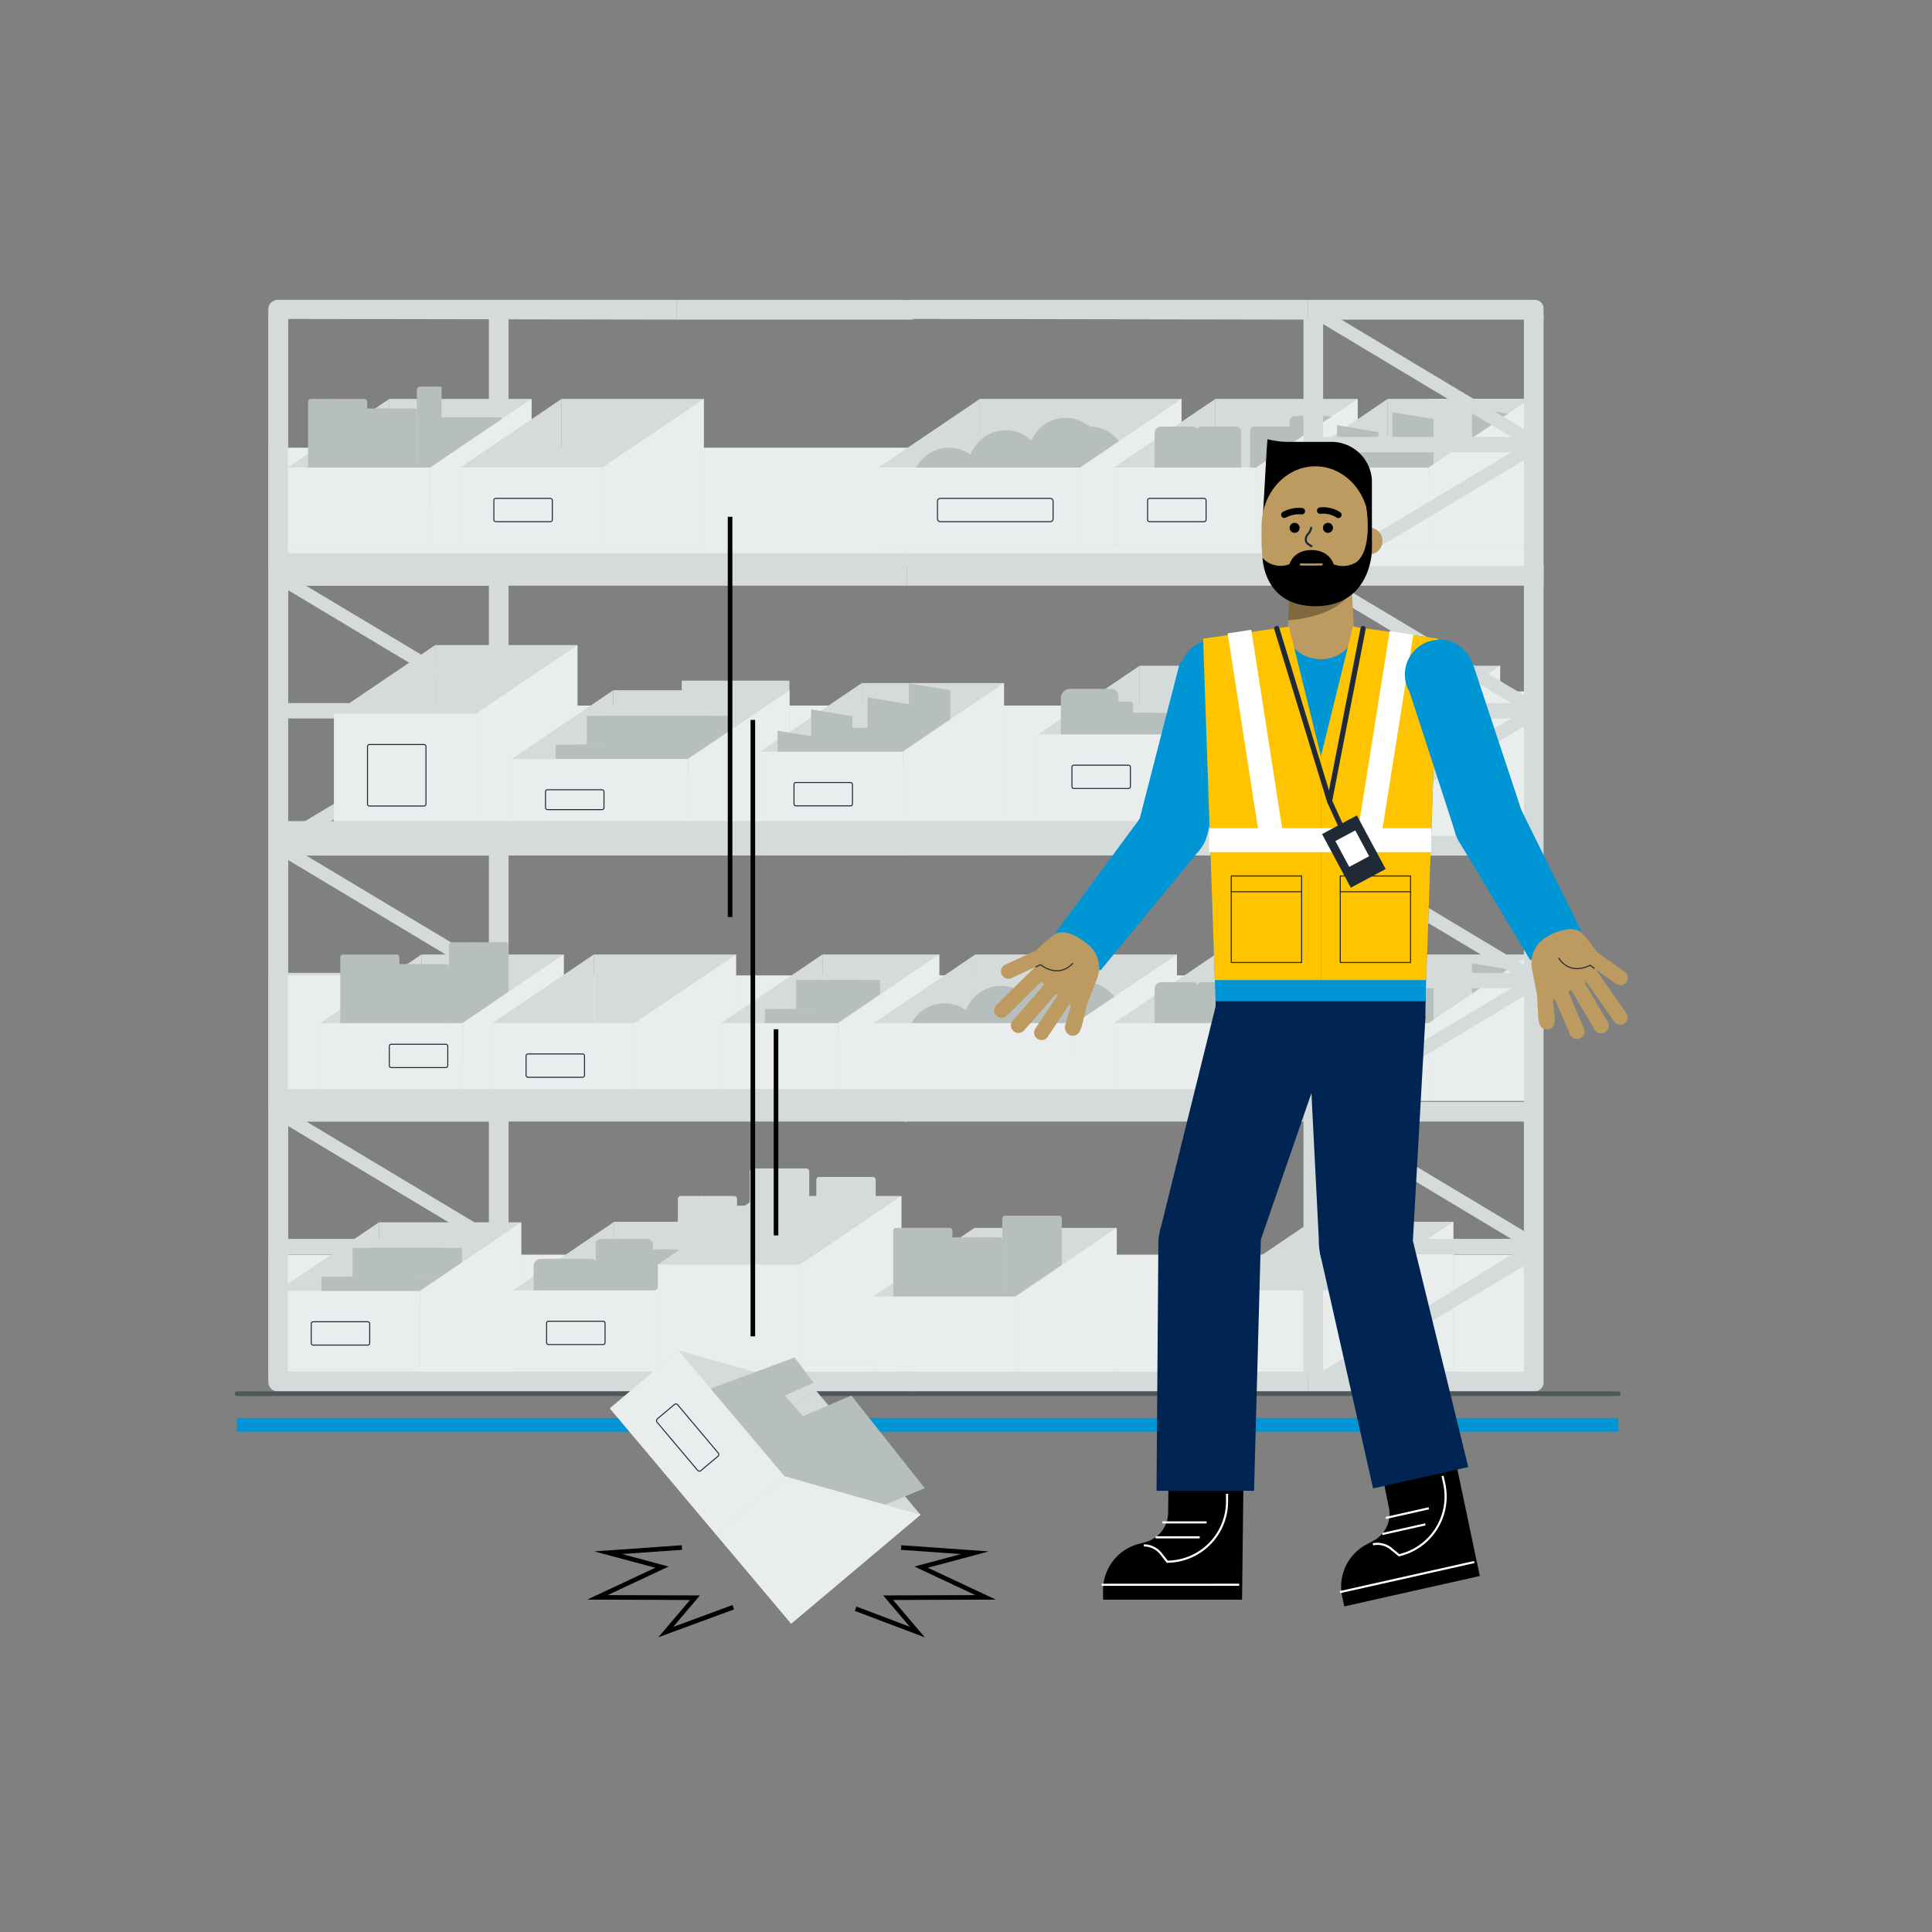 <svg xmlns="http://www.w3.org/2000/svg" xmlns:xlink="http://www.w3.org/1999/xlink" viewBox="0 0 420 420"><rect x="0" y="0" width="420" height="420" fill="#808080" stroke="none"/><defs><style>.cls-1,.cls-10,.cls-11,.cls-13,.cls-18,.cls-19,.cls-20,.cls-24,.cls-25,.cls-26,.cls-4,.cls-8{fill:none;}.cls-2{isolation:isolate;}.cls-3{mix-blend-mode:multiply;}.cls-4{stroke:#0096d6;stroke-width:3px;}.cls-11,.cls-13,.cls-18,.cls-4{stroke-miterlimit:10;}.cls-5{fill:#d5dbdb;}.cls-6{clip-path:url(#clip-path);}.cls-7{fill:#eaeded;}.cls-19,.cls-20,.cls-24,.cls-8{stroke:#202a36;}.cls-10,.cls-19,.cls-20,.cls-24,.cls-25,.cls-26,.cls-8{stroke-linecap:round;stroke-linejoin:round;}.cls-8{stroke-width:0.22px;}.cls-9{fill:#b7bebe;}.cls-10{stroke:#4f5758;}.cls-11,.cls-25{stroke:#000;}.cls-12{fill:#806941;}.cls-13,.cls-18{stroke:#fff;}.cls-13{stroke-width:0.46px;}.cls-14{fill:#002552;}.cls-15{fill:#0096d6;}.cls-16{fill:#bd9b60;}.cls-17{fill:#ffc400;}.cls-18{stroke-width:5.2px;}.cls-19{stroke-width:1.13px;}.cls-20{stroke-width:0.23px;}.cls-21{fill:#202a36;}.cls-22{fill:#fff;}.cls-23{fill:#373d3e;}.cls-24,.cls-26{stroke-width:0.45px;}.cls-25{stroke-width:1.4px;}.cls-26{stroke:#bd9b60;}</style><clipPath id="clip-path"><rect class="cls-1" x="58.39" y="68.48" width="274.2" height="232.09"/></clipPath></defs><g class="cls-2"><g id="Edits-complete" class="cls-3"><line class="cls-4" x1="51.51" y1="309.75" x2="351.83" y2="309.75"/><rect class="cls-5" x="84.31" y="101.06" width="4.28" height="48.22" transform="translate(211.62 38.73) rotate(90)"/><path class="cls-5" d="M106.28,68.48v82.64L62.64,125V69.3H58.36V182.69h0v3.1h0v113.4h2.55v3.22l45.37-27.2v23.16h4.28V68.48Zm0,175.33v23.8l-39.69-23.8ZM68,239.53l38.32-23v23ZM66.59,186h39.69v23.8Zm39.69-4.28H66.59l39.69-23.8ZM62.64,128.3l40.9,24.53H62.64Zm0,27.88h40.9l-40.9,24.53Zm0,30.78,40.9,24.53H62.64Zm0,27.88h40.9l-40.9,24.53Zm0,29.95,40.9,24.53H62.64Zm41.06,27.88L62.64,298V272.67Z"/><polygon class="cls-5" points="60.91 127.26 60.91 123.91 109.13 94.99 109.13 98.34 60.91 127.26"/><g class="cls-6"><rect class="cls-7" x="54.01" y="97.33" width="311.14" height="25.81"/><rect class="cls-7" x="83.25" y="153.39" width="209.09" height="28.39"/><polygon class="cls-5" points="72.61 180.34 94.61 180.34 94.61 140.23 72.61 155.12 72.61 180.34"/><rect class="cls-5" x="94.61" y="140.23" width="30.92" height="40.11"/><rect class="cls-7" x="72.61" y="155.15" width="30.92" height="25.18"/><rect class="cls-8" x="79.89" y="161.85" width="12.71" height="13.37" rx="0.4"/><polygon class="cls-7" points="103.53 180.34 125.53 180.34 125.53 140.23 103.53 155.12 103.53 180.34"/><polygon class="cls-5" points="111.32 181.12 133.32 181.12 133.32 150.06 111.32 164.94 111.32 181.12"/><rect class="cls-5" x="148.21" y="147.97" width="23.4" height="33.15"/><rect class="cls-5" x="133.32" y="150.05" width="38.29" height="31.06"/><rect class="cls-9" x="120.81" y="161.9" width="14.11" height="6.29"/><rect class="cls-9" x="124.95" y="161.9" width="30.44" height="6.29"/><rect class="cls-9" x="127.59" y="155.61" width="27.01" height="6.29"/><rect class="cls-9" x="131.72" y="155.61" width="27.01" height="6.29"/><polygon class="cls-7" points="149.61 181.12 171.61 181.12 171.61 150.06 149.61 164.94 149.61 181.12"/><rect class="cls-7" x="111.32" y="164.98" width="38.29" height="16.14"/><rect class="cls-8" x="118.59" y="171.68" width="12.71" height="4.33" rx="0.4"/><polygon class="cls-5" points="165.34 180.29 187.34 180.29 187.34 148.49 165.34 163.37 165.34 180.29"/><rect class="cls-5" x="187.34" y="148.49" width="30.92" height="31.81"/><polygon class="cls-9" points="185.32 155.71 176.34 154.22 176.34 167.22 185.32 167.22 185.32 155.71"/><polygon class="cls-9" points="178.01 160.33 169.03 158.85 169.03 171.85 178.01 171.85 178.01 160.33"/><polygon class="cls-9" points="206.58 150.03 197.59 148.55 197.59 161.55 206.58 161.55 206.58 150.03"/><polygon class="cls-9" points="197.59 153.1 188.61 151.62 188.61 164.62 197.59 164.62 197.59 153.1"/><polygon class="cls-9" points="203.67 154.58 194.68 153.09 194.68 166.09 203.67 166.09 203.67 154.58"/><rect class="cls-9" x="181.81" y="158.24" width="8.99" height="8.98"/><rect class="cls-7" x="165.34" y="163.41" width="30.92" height="16.88"/><rect class="cls-8" x="172.61" y="170.11" width="12.71" height="5.07" rx="0.4"/><polygon class="cls-7" points="196.26 180.29 218.26 180.29 218.26 148.49 196.26 163.37 196.26 180.29"/><polygon class="cls-7" points="363.58 182.12 341.58 182.12 341.58 150.31 363.58 165.2 363.58 182.12"/><rect class="cls-7" x="310.66" y="150.31" width="30.92" height="31.81"/><polygon class="cls-5" points="225.75 181.72 247.75 181.72 247.75 144.72 225.75 159.6 225.75 181.72"/><rect class="cls-5" x="247.75" y="144.72" width="30.92" height="37"/><path class="cls-9" d="M232.61,149.76H236a0,0,0,0,1,0,0v25a.64.64,0,0,1-.64.64h-4.1a.64.64,0,0,1-.64-.64v-23A2,2,0,0,1,232.61,149.76Z"/><path class="cls-9" d="M235.33,149.76h6.33a1.49,1.49,0,0,1,1.49,1.49v23.52a.64.64,0,0,1-.64.64H236a.64.64,0,0,1-.64-.64v-25A0,0,0,0,1,235.33,149.76Z"/><path class="cls-9" d="M246.38,154.94h4.74a0,0,0,0,1,0,0v25a.64.64,0,0,1-.64.64h-4.1a.64.64,0,0,1-.64-.64V155.59A.64.64,0,0,1,246.38,154.94Z"/><path class="cls-9" d="M250.83,155H258a.64.64,0,0,1,.64.64V180a.64.64,0,0,1-.64.64h-6.53a.64.64,0,0,1-.64-.64V155A0,0,0,0,1,250.83,155Z"/><path class="cls-9" d="M255.91,152.65h11.2a0,0,0,0,1,0,0v25.28a1,1,0,0,1-1,1H255.91a1,1,0,0,1-1-1v-24.3A1,1,0,0,1,255.91,152.65Z"/><path class="cls-9" d="M265.28,152.59h7.18a.64.64,0,0,1,.64.64V177.6a.64.64,0,0,1-.64.64h-6.53a.64.64,0,0,1-.64-.64v-25A0,0,0,0,1,265.28,152.59Z"/><path class="cls-9" d="M242.24,152.53h3.41a.67.67,0,0,1,.67.67v23.68a1.31,1.31,0,0,1-1.31,1.31h-2.77a1.31,1.31,0,0,1-1.31-1.31v-23A1.31,1.31,0,0,1,242.24,152.53Z"/><rect class="cls-7" x="225.75" y="159.64" width="30.92" height="22.08"/><rect class="cls-8" x="233.03" y="166.34" width="12.71" height="5.07" rx="0.4"/><polygon class="cls-7" points="256.68 181.72 278.68 181.72 278.68 144.72 256.68 159.6 256.68 181.72"/><polygon class="cls-5" points="273.19 181.72 295.19 181.72 295.19 144.72 273.19 159.6 273.19 181.72"/><rect class="cls-5" x="295.19" y="144.72" width="30.92" height="37"/><rect class="cls-7" x="273.19" y="159.64" width="30.92" height="22.08"/><rect class="cls-8" x="274.07" y="167.04" width="12.71" height="5.07" rx="0.4"/><polygon class="cls-7" points="304.11 181.72 326.11 181.72 326.11 144.72 304.11 159.6 304.11 181.72"/><polygon class="cls-7" points="363.58 118.52 341.58 118.52 341.58 86.72 363.58 101.6 363.58 118.52"/><rect class="cls-7" x="310.66" y="86.72" width="30.92" height="31.81" transform="translate(652.24 205.24) rotate(-180)"/><polygon class="cls-5" points="62.62 118.52 84.62 118.52 84.62 86.72 62.62 101.6 62.62 118.52"/><rect class="cls-5" x="84.62" y="86.72" width="30.92" height="31.81"/><path class="cls-9" d="M67.61,86.72h4.74a0,0,0,0,1,0,0v25a.64.64,0,0,1-.64.64h-4.1a.64.64,0,0,1-.64-.64V87.36A.64.64,0,0,1,67.61,86.72Z"/><path class="cls-9" d="M72,86.72h7.18a.64.64,0,0,1,.64.64v24.37a.64.64,0,0,1-.64.64H72.65a.64.64,0,0,1-.64-.64v-25A0,0,0,0,1,72,86.72Z"/><path class="cls-9" d="M91.29,84.06H96a0,0,0,0,1,0,0v25a.64.64,0,0,1-.64.64h-4.1a.64.64,0,0,1-.64-.64V84.7A.64.64,0,0,1,91.29,84.06Z"/><path class="cls-9" d="M94.91,90.72h13.71a.7.7,0,0,1,.7.7v15a.7.7,0,0,1-.7.7h-13a.7.7,0,0,1-.7-.7V90.72A0,0,0,0,1,94.91,90.72Z"/><path class="cls-9" d="M78.73,88.81h4.74a0,0,0,0,1,0,0v25a.64.64,0,0,1-.64.64h-4.1a.64.64,0,0,1-.64-.64V89.45A.64.64,0,0,1,78.73,88.81Z"/><path class="cls-9" d="M82.83,88.81H90a.64.64,0,0,1,.64.64v24.37a.64.64,0,0,1-.64.64H83.47a.64.64,0,0,1-.64-.64v-25A0,0,0,0,1,82.83,88.81Z"/><rect class="cls-7" x="62.62" y="101.64" width="30.92" height="16.88"/><rect class="cls-1" x="69.9" y="108.34" width="12.71" height="5.07" rx="0.4"/><polygon class="cls-7" points="93.55 118.52 115.55 118.52 115.55 86.72 93.55 101.6 93.55 118.52"/><polygon class="cls-5" points="100.08 118.52 122.08 118.52 122.08 86.72 100.08 101.6 100.08 118.52"/><rect class="cls-5" x="122.08" y="86.72" width="30.92" height="31.81"/><rect class="cls-7" x="100.08" y="101.64" width="30.92" height="16.88"/><rect class="cls-8" x="107.36" y="108.34" width="12.71" height="5.07" rx="0.4"/><polygon class="cls-7" points="131 118.52 153 118.52 153 86.72 131 101.6 131 118.52"/><polygon class="cls-5" points="191.01 118.52 213.01 118.52 213.01 86.72 191.01 101.6 191.01 118.52"/><rect class="cls-5" x="213.01" y="86.72" width="43.83" height="31.81"/><circle class="cls-9" cx="206.33" cy="105.45" r="8.12"/><circle class="cls-9" cx="218.63" cy="101.64" r="8.12"/><circle class="cls-9" cx="225.43" cy="105.17" r="8.12"/><circle class="cls-9" cx="231.7" cy="98.95" r="8.12"/><circle class="cls-9" cx="236.84" cy="100.86" r="8.12"/><polygon class="cls-7" points="234.84 118.52 256.84 118.52 256.84 86.72 234.84 101.6 234.84 118.52"/><rect class="cls-7" x="191.01" y="101.64" width="43.83" height="16.88"/><rect class="cls-8" x="203.8" y="108.34" width="25.13" height="5.07" rx="0.57"/><polygon class="cls-5" points="242.21 118.52 264.21 118.52 264.21 86.72 242.21 101.6 242.21 118.52"/><rect class="cls-5" x="264.21" y="86.72" width="30.92" height="31.81"/><path class="cls-9" d="M281.54,90.46h3.31a0,0,0,0,1,0,0v12.43a0,0,0,0,1,0,0h-4.5a0,0,0,0,1,0,0V91.64A1.18,1.18,0,0,1,281.54,90.46Z"/><path class="cls-9" d="M272.57,92.74h3.69a0,0,0,0,1,0,0v12.43a0,0,0,0,1,0,0h-4.5a0,0,0,0,1,0,0V93.55A.81.81,0,0,1,272.57,92.74Z"/><path class="cls-9" d="M274,92.74h6.57a.81.81,0,0,1,.81.81v11.62a0,0,0,0,1,0,0H274a0,0,0,0,1,0,0V92.74A0,0,0,0,1,274,92.74Z"/><path class="cls-9" d="M261.27,92.74h3.42a0,0,0,0,1,0,0v12.43a0,0,0,0,1,0,0h-4.5a0,0,0,0,1,0,0V93.81A1.08,1.08,0,0,1,261.27,92.74Z"/><path class="cls-9" d="M262.44,92.74h6.3a1.08,1.08,0,0,1,1.08,1.08v11.36a0,0,0,0,1,0,0h-7.38a0,0,0,0,1,0,0V92.74A0,0,0,0,1,262.44,92.74Z"/><path class="cls-9" d="M252.47,92.74h3a0,0,0,0,1,0,0v12.43a0,0,0,0,1,0,0H251a0,0,0,0,1,0,0v-11A1.45,1.45,0,0,1,252.47,92.74Z"/><path class="cls-9" d="M253.27,92.74h5.93a1.45,1.45,0,0,1,1.45,1.45v11a0,0,0,0,1,0,0h-7.38a0,0,0,0,1,0,0V92.74A0,0,0,0,1,253.27,92.74Z"/><path class="cls-9" d="M282.61,90.46h6.2A1.18,1.18,0,0,1,290,91.64v11.25a0,0,0,0,1,0,0h-7.38a0,0,0,0,1,0,0V90.46A0,0,0,0,1,282.61,90.46Z"/><rect class="cls-7" x="242.21" y="101.64" width="30.92" height="16.88"/><rect class="cls-8" x="249.48" y="108.34" width="12.71" height="5.07" rx="0.4"/><polygon class="cls-7" points="273.13 118.52 295.13 118.52 295.13 86.72 273.13 101.6 273.13 118.52"/><polygon class="cls-5" points="279.67 118.52 301.67 118.52 301.67 86.72 279.67 101.6 279.67 118.52"/><rect class="cls-5" x="301.67" y="86.72" width="30.92" height="31.81"/><polygon class="cls-9" points="299.65 93.94 290.67 92.45 290.67 105.45 299.65 105.45 299.65 93.94"/><polygon class="cls-9" points="292.34 98.56 283.36 97.08 283.36 110.08 292.34 110.08 292.34 98.56"/><polygon class="cls-9" points="328.99 90.12 320 88.64 320 101.64 328.99 101.64 328.99 90.12"/><polygon class="cls-9" points="311.65 91.1 302.67 89.62 302.67 102.62 311.65 102.62 311.65 91.1"/><rect class="cls-9" x="296.14" y="96.47" width="8.99" height="8.98"/><rect class="cls-7" x="279.67" y="101.64" width="30.92" height="16.88"/><polygon class="cls-7" points="310.59 118.52 332.59 118.52 332.59 86.72 310.59 101.6 310.59 118.52"/><rect class="cls-7" x="54.01" y="272.75" width="311.14" height="25.81"/><polygon class="cls-5" points="60.38 297.53 82.38 297.53 82.38 265.72 60.38 280.61 60.38 297.53"/><rect class="cls-5" x="82.38" y="265.72" width="30.92" height="31.81"/><rect class="cls-9" x="69.88" y="277.57" width="19.64" height="6.29"/><rect class="cls-9" x="74.01" y="277.57" width="23.07" height="6.29"/><rect class="cls-9" x="76.65" y="271.28" width="19.64" height="6.29"/><rect class="cls-9" x="80.79" y="271.28" width="19.64" height="6.29"/><polygon class="cls-7" points="91.31 297.53 113.3 297.53 113.3 265.72 91.31 280.61 91.31 297.53"/><rect class="cls-7" x="60.38" y="280.64" width="30.92" height="16.88"/><rect class="cls-8" x="67.66" y="287.34" width="12.71" height="5.07" rx="0.4"/><polygon class="cls-5" points="111.55 297.41 133.54 297.41 133.54 265.6 111.55 280.48 111.55 297.41"/><rect class="cls-5" x="133.54" y="265.6" width="30.92" height="31.81"/><path class="cls-9" d="M150.88,269.34h3.31a0,0,0,0,1,0,0v12.43a0,0,0,0,1,0,0h-4.5a0,0,0,0,1,0,0V270.53A1.18,1.18,0,0,1,150.88,269.34Z"/><path class="cls-9" d="M141.91,271.62h3.69a0,0,0,0,1,0,0v12.43a0,0,0,0,1,0,0h-4.5a0,0,0,0,1,0,0V272.43A.81.81,0,0,1,141.91,271.62Z"/><path class="cls-9" d="M139.07,271.62h3.69a0,0,0,0,1,0,0v12.43a0,0,0,0,1,0,0h-4.5a0,0,0,0,1,0,0V272.43A.81.81,0,0,1,139.07,271.62Z"/><path class="cls-9" d="M143.35,271.62h6.57a.81.81,0,0,1,.81.81v11.62a0,0,0,0,1,0,0h-7.38a0,0,0,0,1,0,0V271.62A0,0,0,0,1,143.35,271.62Z"/><path class="cls-9" d="M130.6,269.34H134a0,0,0,0,1,0,0v12.43a0,0,0,0,1,0,0h-4.5a0,0,0,0,1,0,0V270.42A1.08,1.08,0,0,1,130.6,269.34Z"/><path class="cls-9" d="M131.77,269.34h8.91a1.27,1.27,0,0,1,1.27,1.27v11.17a0,0,0,0,1,0,0H131.77a0,0,0,0,1,0,0V269.34A0,0,0,0,1,131.77,269.34Z"/><path class="cls-9" d="M117.59,273.66h4.94a0,0,0,0,1,0,0v10.39a0,0,0,0,1,0,0H116a0,0,0,0,1,0,0v-8.79A1.6,1.6,0,0,1,117.59,273.66Z"/><path class="cls-9" d="M119.26,273.66h9.13a1.6,1.6,0,0,1,1.6,1.6v8.79a0,0,0,0,1,0,0H119.26a0,0,0,0,1,0,0V273.66A0,0,0,0,1,119.26,273.66Z"/><path class="cls-9" d="M151.95,269.34h6.2a1.18,1.18,0,0,1,1.18,1.18v11.25a0,0,0,0,1,0,0h-7.38a0,0,0,0,1,0,0V269.34A0,0,0,0,1,151.95,269.34Z"/><rect class="cls-7" x="111.54" y="280.52" width="30.92" height="16.88"/><rect class="cls-8" x="118.82" y="287.22" width="12.71" height="5.07" rx="0.4"/><polygon class="cls-7" points="142.47 297.41 164.47 297.41 164.47 265.6 142.47 280.48 142.47 297.41"/><polygon class="cls-5" points="263.01 297.41 285.01 297.41 285.01 265.6 263.01 280.48 263.01 297.41"/><rect class="cls-5" x="285.01" y="265.6" width="30.92" height="31.81"/><rect class="cls-7" x="263.01" y="280.52" width="30.92" height="16.88"/><polygon class="cls-7" points="293.93 297.41 315.93 297.41 315.93 265.6 293.93 280.48 293.93 297.41"/><polygon class="cls-5" points="143.03 297 165.03 297 165.03 260 143.03 274.89 143.03 297"/><rect class="cls-5" x="165.03" y="260" width="30.92" height="37"/><path class="cls-5" d="M148,260h4.74a0,0,0,0,1,0,0v25a.64.64,0,0,1-.64.64H148a.64.64,0,0,1-.64-.64V260.64A.64.64,0,0,1,148,260Z"/><path class="cls-5" d="M152.41,260h7.18a.64.64,0,0,1,.64.64V285a.64.64,0,0,1-.64.64h-6.53a.64.64,0,0,1-.64-.64V260A0,0,0,0,1,152.41,260Z"/><path class="cls-5" d="M163.65,254h4.74a0,0,0,0,1,0,0v25a.64.64,0,0,1-.64.64h-4.1A.64.64,0,0,1,163,279V254.62A.64.64,0,0,1,163.65,254Z"/><path class="cls-5" d="M168.1,254h7.18a.64.64,0,0,1,.64.64V279a.64.64,0,0,1-.64.64h-6.53a.64.64,0,0,1-.64-.64V254A0,0,0,0,1,168.1,254Z"/><path class="cls-5" d="M178.1,255.85h4.74a0,0,0,0,1,0,0v25a.64.64,0,0,1-.64.64h-4.1a.64.64,0,0,1-.64-.64V256.49A.64.64,0,0,1,178.1,255.85Z"/><path class="cls-5" d="M182.55,255.85h7.18a.64.64,0,0,1,.64.64v24.37a.64.64,0,0,1-.64.64h-6.53a.64.64,0,0,1-.64-.64v-25A0,0,0,0,1,182.55,255.85Z"/><path class="cls-5" d="M159.13,262.1h4.74a0,0,0,0,1,0,0v25a.64.64,0,0,1-.64.64h-4.1a.64.64,0,0,1-.64-.64V262.74A.64.64,0,0,1,159.13,262.1Z"/><path class="cls-5" d="M163.23,262.1h7.18a.64.64,0,0,1,.64.64v24.37a.64.64,0,0,1-.64.64h-6.53a.64.64,0,0,1-.64-.64v-25A0,0,0,0,1,163.23,262.1Z"/><rect class="cls-7" x="143.03" y="274.92" width="30.92" height="22.08"/><rect class="cls-1" x="150.3" y="281.62" width="12.71" height="5.07" rx="0.4"/><polygon class="cls-7" points="173.95 297 195.95 297 195.95 260 173.95 274.89 173.95 297"/><polygon class="cls-5" points="189.85 298.74 211.85 298.74 211.85 266.93 189.85 281.81 189.85 298.74"/><rect class="cls-5" x="211.85" y="266.93" width="30.92" height="31.81"/><path class="cls-9" d="M194.83,266.93h4.74a0,0,0,0,1,0,0v25a.64.64,0,0,1-.64.64h-4.1a.64.64,0,0,1-.64-.64V267.57A.64.64,0,0,1,194.83,266.93Z"/><path class="cls-9" d="M199.23,266.93h7.18a.64.64,0,0,1,.64.64v24.37a.64.64,0,0,1-.64.64h-6.53a.64.64,0,0,1-.64-.64v-25A0,0,0,0,1,199.23,266.93Z"/><path class="cls-9" d="M218.52,264.27h4.74a0,0,0,0,1,0,0v25a.64.64,0,0,1-.64.64h-4.1a.64.64,0,0,1-.64-.64V264.91A.64.64,0,0,1,218.52,264.27Z"/><path class="cls-9" d="M223,264.27h7.18a.64.64,0,0,1,.64.64v24.37a.64.64,0,0,1-.64.64h-6.53a.64.64,0,0,1-.64-.64v-25A0,0,0,0,1,223,264.27Z"/><path class="cls-9" d="M206,269h4.74a0,0,0,0,1,0,0v25a.64.64,0,0,1-.64.64H206a.64.64,0,0,1-.64-.64V269.67A.64.64,0,0,1,206,269Z"/><path class="cls-9" d="M210.05,269h7.18a.64.64,0,0,1,.64.64V294a.64.64,0,0,1-.64.64h-6.53a.64.64,0,0,1-.64-.64V269A0,0,0,0,1,210.05,269Z"/><rect class="cls-7" x="189.85" y="281.85" width="30.92" height="16.88"/><rect class="cls-1" x="197.12" y="288.55" width="12.71" height="5.07" rx="0.4"/><polygon class="cls-7" points="220.77 298.74 242.77 298.74 242.77 266.93 220.77 281.81 220.77 298.74"/><rect class="cls-7" x="55.69" y="212.04" width="209.09" height="28.39"/><polygon class="cls-5" points="69.62 239.3 91.62 239.3 91.62 207.5 69.62 222.38 69.62 239.3"/><rect class="cls-5" x="91.62" y="207.5" width="30.92" height="31.81"/><path class="cls-9" d="M74.61,207.5h4.74a0,0,0,0,1,0,0v25a.64.64,0,0,1-.64.64h-4.1a.64.64,0,0,1-.64-.64V208.14A.64.64,0,0,1,74.61,207.5Z"/><path class="cls-9" d="M79,207.5h7.18a.64.64,0,0,1,.64.64v24.37a.64.64,0,0,1-.64.64H79.65a.64.64,0,0,1-.64-.64v-25A0,0,0,0,1,79,207.5Z"/><path class="cls-9" d="M98.29,204.84H103a0,0,0,0,1,0,0v25a.64.64,0,0,1-.64.64h-4.1a.64.64,0,0,1-.64-.64V205.48A.64.64,0,0,1,98.29,204.84Z"/><path class="cls-9" d="M102.74,204.84h7.18a.64.64,0,0,1,.64.64v24.37a.64.64,0,0,1-.64.64h-6.53a.64.64,0,0,1-.64-.64v-25A0,0,0,0,1,102.74,204.84Z"/><path class="cls-9" d="M85.73,209.59h4.74a0,0,0,0,1,0,0v25a.64.64,0,0,1-.64.64h-4.1a.64.64,0,0,1-.64-.64V210.24A.64.64,0,0,1,85.73,209.59Z"/><path class="cls-9" d="M89.83,209.59H97a.64.64,0,0,1,.64.64V234.6a.64.64,0,0,1-.64.64H90.47a.64.64,0,0,1-.64-.64v-25A0,0,0,0,1,89.83,209.59Z"/><rect class="cls-7" x="69.62" y="222.42" width="30.92" height="16.88"/><rect class="cls-8" x="84.63" y="227.01" width="12.71" height="5.07" rx="0.4"/><polygon class="cls-7" points="100.55 239.3 122.55 239.3 122.55 207.5 100.55 222.38 100.55 239.3"/><polygon class="cls-5" points="107.08 239.3 129.08 239.3 129.08 207.5 107.08 222.38 107.08 239.3"/><rect class="cls-5" x="129.08" y="207.5" width="30.92" height="31.81"/><rect class="cls-7" x="107.08" y="222.42" width="30.92" height="16.88"/><rect class="cls-8" x="114.36" y="229.12" width="12.71" height="5.07" rx="0.4"/><polygon class="cls-7" points="138 239.3 160 239.3 160 207.5 138 222.38 138 239.3"/><polygon class="cls-5" points="156.79 239.3 178.79 239.3 178.79 207.5 156.79 222.38 156.79 239.3"/><rect class="cls-5" x="178.79" y="207.5" width="25.39" height="31.81"/><rect class="cls-9" x="166.28" y="219.35" width="14.11" height="6.29"/><rect class="cls-9" x="170.42" y="219.35" width="17.54" height="6.29"/><rect class="cls-9" x="173.06" y="213.05" width="14.11" height="6.29"/><rect class="cls-9" x="177.2" y="213.05" width="14.11" height="6.29"/><polygon class="cls-7" points="182.18 239.3 204.18 239.3 204.18 207.5 182.18 222.38 182.18 239.3"/><rect class="cls-7" x="156.79" y="222.42" width="25.39" height="16.88"/><rect class="cls-1" x="164.07" y="229.12" width="12.71" height="5.07" rx="0.4"/><polygon class="cls-5" points="190.01 239.3 212.01 239.3 212.01 207.5 190.01 222.38 190.01 239.3"/><rect class="cls-5" x="212.01" y="207.5" width="43.83" height="31.81"/><circle class="cls-9" cx="205.33" cy="226.23" r="8.12"/><circle class="cls-9" cx="217.63" cy="222.42" r="8.12"/><circle class="cls-9" cx="224.43" cy="225.95" r="8.12"/><circle class="cls-9" cx="230.7" cy="219.73" r="8.12"/><circle class="cls-9" cx="235.84" cy="221.64" r="8.12"/><polygon class="cls-7" points="233.84 239.3 255.84 239.3 255.84 207.5 233.84 222.38 233.84 239.3"/><rect class="cls-7" x="190.01" y="222.42" width="43.83" height="16.88"/><rect class="cls-1" x="202.8" y="229.12" width="25.13" height="5.07" rx="0.57"/><polygon class="cls-5" points="242.21 239.3 264.21 239.3 264.21 207.5 242.21 222.38 242.21 239.3"/><rect class="cls-5" x="264.21" y="207.5" width="30.92" height="31.81"/><path class="cls-9" d="M281.54,211.24h3.31a0,0,0,0,1,0,0v12.43a0,0,0,0,1,0,0h-4.5a0,0,0,0,1,0,0V212.43A1.18,1.18,0,0,1,281.54,211.24Z"/><path class="cls-9" d="M272.57,213.52h3.69a0,0,0,0,1,0,0V226a0,0,0,0,1,0,0h-4.5a0,0,0,0,1,0,0V214.33A.81.81,0,0,1,272.57,213.52Z"/><path class="cls-9" d="M274,213.52h6.57a.81.81,0,0,1,.81.81V226a0,0,0,0,1,0,0H274a0,0,0,0,1,0,0V213.52A0,0,0,0,1,274,213.52Z"/><path class="cls-9" d="M261.27,213.52h3.42a0,0,0,0,1,0,0V226a0,0,0,0,1,0,0h-4.5a0,0,0,0,1,0,0V214.59A1.08,1.08,0,0,1,261.27,213.52Z"/><path class="cls-9" d="M262.44,213.52h6.3a1.08,1.08,0,0,1,1.08,1.08V226a0,0,0,0,1,0,0h-7.38a0,0,0,0,1,0,0V213.52A0,0,0,0,1,262.44,213.52Z"/><path class="cls-9" d="M252.47,213.52h3a0,0,0,0,1,0,0V226a0,0,0,0,1,0,0H251a0,0,0,0,1,0,0V215A1.45,1.45,0,0,1,252.47,213.52Z"/><path class="cls-9" d="M253.27,213.52h5.93a1.45,1.45,0,0,1,1.45,1.45v11a0,0,0,0,1,0,0h-7.38a0,0,0,0,1,0,0V213.52A0,0,0,0,1,253.27,213.52Z"/><path class="cls-9" d="M282.61,211.24h6.2a1.18,1.18,0,0,1,1.18,1.18v11.25a0,0,0,0,1,0,0h-7.38a0,0,0,0,1,0,0V211.24A0,0,0,0,1,282.61,211.24Z"/><rect class="cls-7" x="242.21" y="222.42" width="30.92" height="16.88"/><rect class="cls-1" x="249.48" y="229.12" width="12.71" height="5.07" rx="0.4"/><polygon class="cls-7" points="273.13 239.3 295.13 239.3 295.13 207.5 273.13 222.38 273.13 239.3"/><polygon class="cls-5" points="279.67 239.3 301.67 239.3 301.67 207.5 279.67 222.38 279.67 239.3"/><rect class="cls-5" x="301.67" y="207.5" width="30.92" height="31.81"/><polygon class="cls-9" points="299.65 214.72 290.67 213.23 290.67 226.23 299.65 226.23 299.65 214.72"/><polygon class="cls-9" points="292.34 219.35 283.36 217.86 283.36 230.86 292.34 230.86 292.34 219.35"/><polygon class="cls-9" points="328.99 210.9 320 209.42 320 222.42 328.99 222.42 328.99 210.9"/><polygon class="cls-9" points="311.65 211.88 302.67 210.4 302.67 223.4 311.65 223.4 311.65 211.88"/><rect class="cls-9" x="296.14" y="217.25" width="8.99" height="8.98"/><rect class="cls-7" x="279.67" y="222.42" width="30.92" height="16.88"/><rect class="cls-8" x="286.94" y="229.12" width="12.71" height="5.07" rx="0.4"/><polygon class="cls-7" points="310.59 239.3 332.59 239.3 332.59 207.5 310.59 222.38 310.59 239.3"/></g><polygon class="cls-5" points="285.91 69.42 285.91 66.07 334.13 94.99 334.13 98.34 285.91 69.42"/><rect class="cls-5" x="308.34" y="72.56" width="3.35" height="48.22" transform="translate(406.69 -213.35) rotate(90)"/><rect class="cls-5" x="236.41" y="196.86" width="7.08" height="86.82" transform="translate(480.21 0.33) rotate(90)"/><rect class="cls-5" x="236" y="138.62" width="7.49" height="87.23" transform="translate(421.97 -57.52) rotate(90)"/><path class="cls-5" d="M195.49,300.56v-2.37h88.8v4.28H197.36A2.07,2.07,0,0,1,195.49,300.56Z"/><rect class="cls-5" x="236.74" y="80.7" width="7.08" height="86.16" transform="translate(364.05 -116.5) rotate(90)"/><path class="cls-5" d="M195.49,69.33V67.1a2.06,2.06,0,0,1,1.87-1.9h86.92v4.28Z"/><rect class="cls-5" x="309.31" y="101.06" width="4.28" height="48.22" transform="translate(436.62 -186.27) rotate(90)"/><path class="cls-5" d="M331.28,68.48v82.64L287.64,125V69.3h-4.28V182.69h0v3.1h0v113.4h2.55v3.22l45.37-27.2v23.16h4.28V68.48Zm0,175.33v23.8l-39.69-23.8ZM293,239.53l38.32-23v23ZM291.59,186h39.69v23.8Zm39.69-4.28H291.59l39.69-23.8ZM287.64,128.3l40.9,24.53h-40.9Zm0,27.88h40.9l-40.9,24.53Zm0,30.78,40.9,24.53h-40.9Zm0,27.88h40.9l-40.9,24.53Zm0,29.95,40.9,24.53h-40.9Zm41.06,27.88L287.64,298V272.67Z"/><polygon class="cls-5" points="285.91 127.26 285.91 123.91 334.13 94.99 334.13 98.34 285.91 127.26"/><path class="cls-5" d="M333.69,65.2h-49.4v4.28h51.27V67.1A1.87,1.87,0,0,0,333.69,65.2Z"/><rect class="cls-5" x="124.86" y="171.48" width="7.08" height="137.59" transform="translate(368.67 111.87) rotate(90)"/><rect class="cls-5" x="124.34" y="113.12" width="7.49" height="138.23" transform="translate(310.31 54.15) rotate(90)"/><path class="cls-5" d="M58.33,300.56v-2.37H198.82v4.28H60.19A2.06,2.06,0,0,1,58.33,300.56Z"/><rect class="cls-5" x="125.39" y="55.51" width="7.08" height="136.53" transform="translate(252.7 -5.15) rotate(90)"/><polygon class="cls-5" points="58.33 68.48 58.33 184.97 58.33 298.37 62.61 298.37 62.61 184.97 62.61 68.48 58.33 68.48"/><path class="cls-5" d="M58.33,69.33V67.1a2.06,2.06,0,0,1,1.87-1.9h86.92v4.28Z"/><path class="cls-5" d="M196.53,65.2h-49.4v4.28h51.26V67.1A1.87,1.87,0,0,0,196.53,65.2Z"/><path class="cls-5" d="M284.29,298.19v4.28h49.4a1.94,1.94,0,0,0,1.87-1.91v-2.37Z"/><line class="cls-10" x1="51.51" y1="302.97" x2="351.83" y2="302.97"/><path class="cls-11" d="M163.66,156.51v134"/><path class="cls-11" d="M158.71,112.35v87"/><path class="cls-11" d="M168.7,223.75v44.82"/><polyline class="cls-11" points="148.24 336.42 132.2 337.55 143.91 340.68 129.89 347.25 151.08 347.33 144.73 354.8 159.4 349.4"/><polyline class="cls-11" points="195.91 336.42 211.95 337.55 200.24 340.68 214.26 347.25 193.07 347.33 199.42 354.8 186.01 349.72"/><polygon class="cls-5" points="132.6 306.17 148.98 325.63 177.11 301.94 147.56 293.57 132.6 306.17"/><rect class="cls-5" x="156.68" y="309.07" width="35.75" height="36.77" transform="translate(312.63 -16.97) rotate(49.91)"/><rect class="cls-7" x="133.7" y="303.8" width="35.75" height="19.52" transform="translate(293.82 -4.34) rotate(49.91)"/><rect class="cls-8" x="142.16" y="309.6" width="14.7" height="5.86" rx="0.46" transform="translate(292.3 -3.13) rotate(49.91)"/><polygon class="cls-7" points="155.62 333.52 172 352.97 200.13 329.29 170.59 320.92 155.62 333.52"/><polygon class="cls-9" points="154.5 301.88 172.75 295.1 176.88 300.62 170.59 303.38 174.56 307.86 185.08 303.38 201.05 323.53 192.4 327.1 170.59 320.92 154.5 301.88"/><polygon class="cls-12" points="307.96 333.6 319.3 331.06 315.4 312.6 304.06 315.15 307.96 333.6"/><path d="M300.93,322.81l1,4.91a6.62,6.62,0,0,1-3.34,7.22l-1.58.84a10.37,10.37,0,0,0-5.23,11.31h0l.45,2.13,29.47-6.61-4.93-23.35"/><line class="cls-13" x1="310.61" y1="327.89" x2="301.26" y2="329.99"/><line class="cls-13" x1="309.86" y1="331.38" x2="300.51" y2="333.48"/><line class="cls-13" x1="291.3" y1="346.11" x2="320.5" y2="339.57"/><path class="cls-13" d="M313.6,320.86l.37,1.72a13.11,13.11,0,0,1-9.81,15.52h0l-1.7-1.38a4.72,4.72,0,0,0-4-1"/><path class="cls-14" d="M284,216l25.9,4.72-2.75,48.91s-20.4,2.48-20.38,1.17Z"/><ellipse class="cls-14" cx="296.92" cy="270.24" rx="10.19" ry="10.39"/><polygon class="cls-14" points="298.5 323.57 319.19 318.93 307.12 269.63 286.93 272.3 298.5 323.57"/><polygon class="cls-12" points="258.46 335.95 270.08 335.94 270.3 314.07 258.69 314.08 258.46 335.95"/><path d="M254,323.89l-.06,5a6.65,6.65,0,0,1-4.84,6.32l-1.73.47a10.38,10.38,0,0,0-7.57,9.9h0l0,2.18,30.21,0,.28-23.87"/><line class="cls-13" x1="262.3" y1="330.95" x2="252.71" y2="330.96"/><line class="cls-13" x1="260.81" y1="334.2" x2="251.22" y2="334.2"/><line class="cls-13" x1="239.48" y1="344.52" x2="269.4" y2="344.51"/><path class="cls-13" d="M266.75,324.74l0,1.76a13.1,13.1,0,0,1-13,13h0l-1.35-1.72a4.75,4.75,0,0,0-3.74-1.82"/><path class="cls-14" d="M265.45,214l24.33,10.07-15.69,45.42s-22.22-.62-21.92-1.89Z"/><ellipse class="cls-14" cx="262.03" cy="270.24" rx="10.39" ry="10.19" transform="translate(-57.39 469.38) rotate(-77.83)"/><polygon class="cls-14" points="251.42 324.09 272.62 324.08 274.16 267.07 251.82 270.21 251.42 324.09"/><path class="cls-14" d="M264.27,208.18h45.61a0,0,0,0,1,0,0v11.58a10.4,10.4,0,0,1-10.4,10.4H274.66a10.4,10.4,0,0,1-10.4-10.4V208.18A0,0,0,0,1,264.27,208.18Z"/><path class="cls-14" d="M289.23,217.67c0-6.89-5.59-8.13-12.48-8.13s-12.48,1.24-12.48,8.13a12.48,12.48,0,1,0,25,0Z"/><path class="cls-14" d="M284.91,217.67c0-6.89,5.59-8.13,12.48-8.13s12.48,1.24,12.48,8.13a12.48,12.48,0,1,1-25,0Z"/><path class="cls-15" d="M259.62,183l-11.87-5,8.78-34.09,14.6,3.09-8.65,34.36A2.41,2.41,0,0,1,259.62,183Z"/><polygon class="cls-15" points="293.06 136.13 281.21 136.13 261.55 138.82 264.26 217.67 309.88 217.67 312.6 138.82 293.06 136.13"/><path class="cls-16" d="M293.69,124.25H280.55l-.61,12.62c-.25,3.49,3,6.44,7.19,6.44h0c4.15,0,7.44-3,7.19-6.45Z"/><path class="cls-12" d="M293.91,128.51l-.22-4.26H280.55L280,134.84S290.13,134.5,293.91,128.51Z"/><circle class="cls-15" cx="264.04" cy="146.56" r="7.55"/><ellipse class="cls-15" cx="254.85" cy="180.47" rx="7.67" ry="7.04" transform="translate(-25.03 41.95) rotate(-8.97)"/><ellipse class="cls-15" cx="323.8" cy="179.38" rx="7.67" ry="7.04"/><polygon class="cls-17" points="280.21 136.22 287.16 164.41 287.16 213.06 264.09 213.06 261.55 138.82 280.21 136.22"/><polygon class="cls-17" points="294.11 136.22 287.16 164.41 287.16 213.06 310.06 213.06 312.6 138.82 294.11 136.22"/><line class="cls-18" x1="269.45" y1="137.3" x2="276.61" y2="183.38"/><line class="cls-19" x1="277.56" y1="136.64" x2="289.03" y2="174.15"/><rect class="cls-20" x="267.67" y="190.43" width="15.29" height="18.81"/><line class="cls-20" x1="267.67" y1="193.85" x2="282.96" y2="193.85"/><rect class="cls-20" x="291.36" y="190.43" width="15.29" height="18.81"/><line class="cls-20" x1="306.65" y1="193.85" x2="291.36" y2="193.85"/><line class="cls-18" x1="262.84" y1="182.65" x2="311.13" y2="182.65"/><polyline class="cls-19" points="296.33 136.64 289.03 174.15 291.75 180.11"/><line class="cls-18" x1="304.67" y1="137.58" x2="297.39" y2="183.38"/><rect class="cls-21" x="290.02" y="178.53" width="8.59" height="13.23" transform="translate(-52.56 161.09) rotate(-28.21)"/><rect class="cls-22" x="291.51" y="181.32" width="4.91" height="6.38" transform="translate(-52.3 160.85) rotate(-28.21)"/><circle class="cls-15" cx="312.95" cy="146.62" r="7.55"/><path class="cls-15" d="M331.23,177.62l-11.78,5.44a2.72,2.72,0,0,1-3-1.77l-10.76-33.14,14.56-3.67Z"/><path class="cls-15" d="M239.21,211l-9.77-8.21L247.75,178l12.86,1.3c1.66,1.4,1.22,4.21-.09,5.77Z"/><line class="cls-15" x1="229.44" y1="202.78" x2="245" y2="182.15"/><line class="cls-23" x1="225.56" y1="210.84" x2="226.79" y2="206.51"/><path class="cls-16" d="M226.87,212.93l-1.36-3.2-8.92,8.78a1.61,1.61,0,0,0,0,2.28h0a1.62,1.62,0,0,0,2.28,0Z"/><path class="cls-16" d="M224.36,211.75h1.3a1,1,0,0,1,1,1v11.58A1.61,1.61,0,0,1,225,225.9h0a1.61,1.61,0,0,1-1.61-1.61V212.71A1,1,0,0,1,224.36,211.75Z" transform="translate(199.98 -94.05) rotate(41.23)"/><path class="cls-16" d="M228.43,214h1.3a1,1,0,0,1,1,1v10.3a1.61,1.61,0,0,1-1.61,1.61h0a1.61,1.61,0,0,1-1.61-1.61V215a1,1,0,0,1,1-1Z" transform="translate(161.14 -90.14) rotate(33.76)"/><path class="cls-16" d="M220.94,204.38h3.21a0,0,0,0,1,0,0v8.91a1.61,1.61,0,0,1-1.61,1.61h0a1.61,1.61,0,0,1-1.61-1.61v-8.91A0,0,0,0,1,220.94,204.38Z" transform="translate(319.24 -80.4) rotate(65.15)"/><path class="cls-16" d="M226.45,208.24a6.53,6.53,0,0,1,7.65-4.1,6.42,6.42,0,0,1,4.43,8.51h0l-2.19,5.61s-.68,2.77-1.06,4.37a6,6,0,0,1-.7,1.84,1.73,1.73,0,0,1-2,.58,1.93,1.93,0,0,1-.91-2.49l1.11-3.92-8.72-7Z"/><path class="cls-16" d="M224.36,209.73l-.28-2c.57-.48,4.4-4.5,5.95-4.94h0c1.37-.28,2.54,0,4.32,1a21.19,21.19,0,0,1,2,1.44l-3,7.93-9-3.42"/><path class="cls-20" d="M225.21,210.18l1-.47s3.68,3.16,7-.26"/><polygon class="cls-15" points="332.66 208.73 343.75 202.43 330.72 176.08 317.01 182.66 332.66 208.73"/><line class="cls-15" x1="343.75" y1="202.43" x2="332.19" y2="179.31"/><line class="cls-23" x1="346.1" y1="211.06" x2="345.68" y2="206.58"/><path class="cls-16" d="M344.44,212.87l1.91-2.89,7.18,10.25a1.6,1.6,0,0,1-.39,2.24h0a1.61,1.61,0,0,1-2.24-.39Z"/><path class="cls-16" d="M345.19,211.94h0a1.61,1.61,0,0,1,1.61,1.61v11.58a1,1,0,0,1-1,1h-1.3a1,1,0,0,1-1-1V213.54a1.61,1.61,0,0,1,1.61-1.61Z" transform="matrix(-0.86, 0.51, -0.51, -0.86, 753.84, 230.63)"/><path class="cls-16" d="M340.89,213.43h0A1.61,1.61,0,0,1,342.5,215v10.3a1,1,0,0,1-1,1h-1.3a1,1,0,0,1-1-1V215A1.61,1.61,0,0,1,340.89,213.43Z" transform="translate(740.95 286.94) rotate(156.7)"/><path class="cls-16" d="M349.28,205.17h0a1.61,1.61,0,0,1,1.61,1.61v8.91a0,0,0,0,1,0,0h-3.21a0,0,0,0,1,0,0v-8.91A1.61,1.61,0,0,1,349.28,205.17Z" transform="translate(722.9 47.06) rotate(125.31)"/><path class="cls-16" d="M345.7,208.34a6.55,6.55,0,0,0-6.78-5.43,6.44,6.44,0,0,0-5.9,7.57h0c.45,2.32,1.13,5.91,1.13,5.91s.17,2.86.25,4.49a6,6,0,0,0,.35,1.94,1.75,1.75,0,0,0,1.89.94c1-.26,1.42-1.1,1.35-2.28l-.38-4.06,9.84-5.29Z"/><path class="cls-16" d="M347.49,210.19l.64-1.93c-.48-.58-3.52-5.22-5-5.94h0c-1.3-.52-2.51-.42-4.43.2a21.65,21.65,0,0,0-2.26,1l1.52,8.34,9.49-1.72"/><path class="cls-20" d="M346.57,210.47l-.92-.64s-4.18,2.44-6.79-1.53"/><circle class="cls-16" cx="297.63" cy="117.61" r="2.92"/><path d="M275.53,95.5l.1,0a18.75,18.75,0,0,0,4.54.56h9.28a8.81,8.81,0,0,1,8.79,8.27v14.12l-23.88-3.1,1-17.54Z"/><path class="cls-16" d="M285.94,130.61c-12.45-.35-11.69-9.07-11.69-16.24s5.24-13,11.69-13,11.69,5.81,11.69,13S294.12,130.61,285.94,130.61Z"/><circle cx="288.69" cy="114.75" r="1.09"/><circle cx="281.44" cy="114.75" r="1.09"/><path class="cls-24" d="M285.05,114.74a3,3,0,0,1-.72,1.39,1.67,1.67,0,0,0-.43,1.46c.12.54.73.85,1.21,1.15"/><path class="cls-1" d="M274.24,119.62c0,5.77,3.1,12.32,11.17,12.32,10.14,0,12.22-9.72,12.15-11.93a10.63,10.63,0,0,1-6.93-2,9.57,9.57,0,0,0-12,0c-1.78,1.45-2.94,1.23-4.35,1.64Z"/><path d="M285.11,119.58c-4,0-4.78,3.06-4.78,3.06-3.23,1.25-5.79-1-5.86-1.46,0,0,.11,10.6,11.47,10.6,9.77,0,11.77-7.82,12.19-10.84a18.49,18.49,0,0,0,.11-2.47c-.06-2.26-.34-8-1.24-8.31.23,1.22,1.29,9.23-2.07,12a5.51,5.51,0,0,1-5,.52S289.09,119.58,285.11,119.58Z"/><path class="cls-25" d="M287,111a6.16,6.16,0,0,1,3.95.93"/><path class="cls-25" d="M283,111.13a6.8,6.8,0,0,0-3.79.77"/><path class="cls-26" d="M287.32,122.7s-3.39.08-4.54,0"/></g></g></svg>